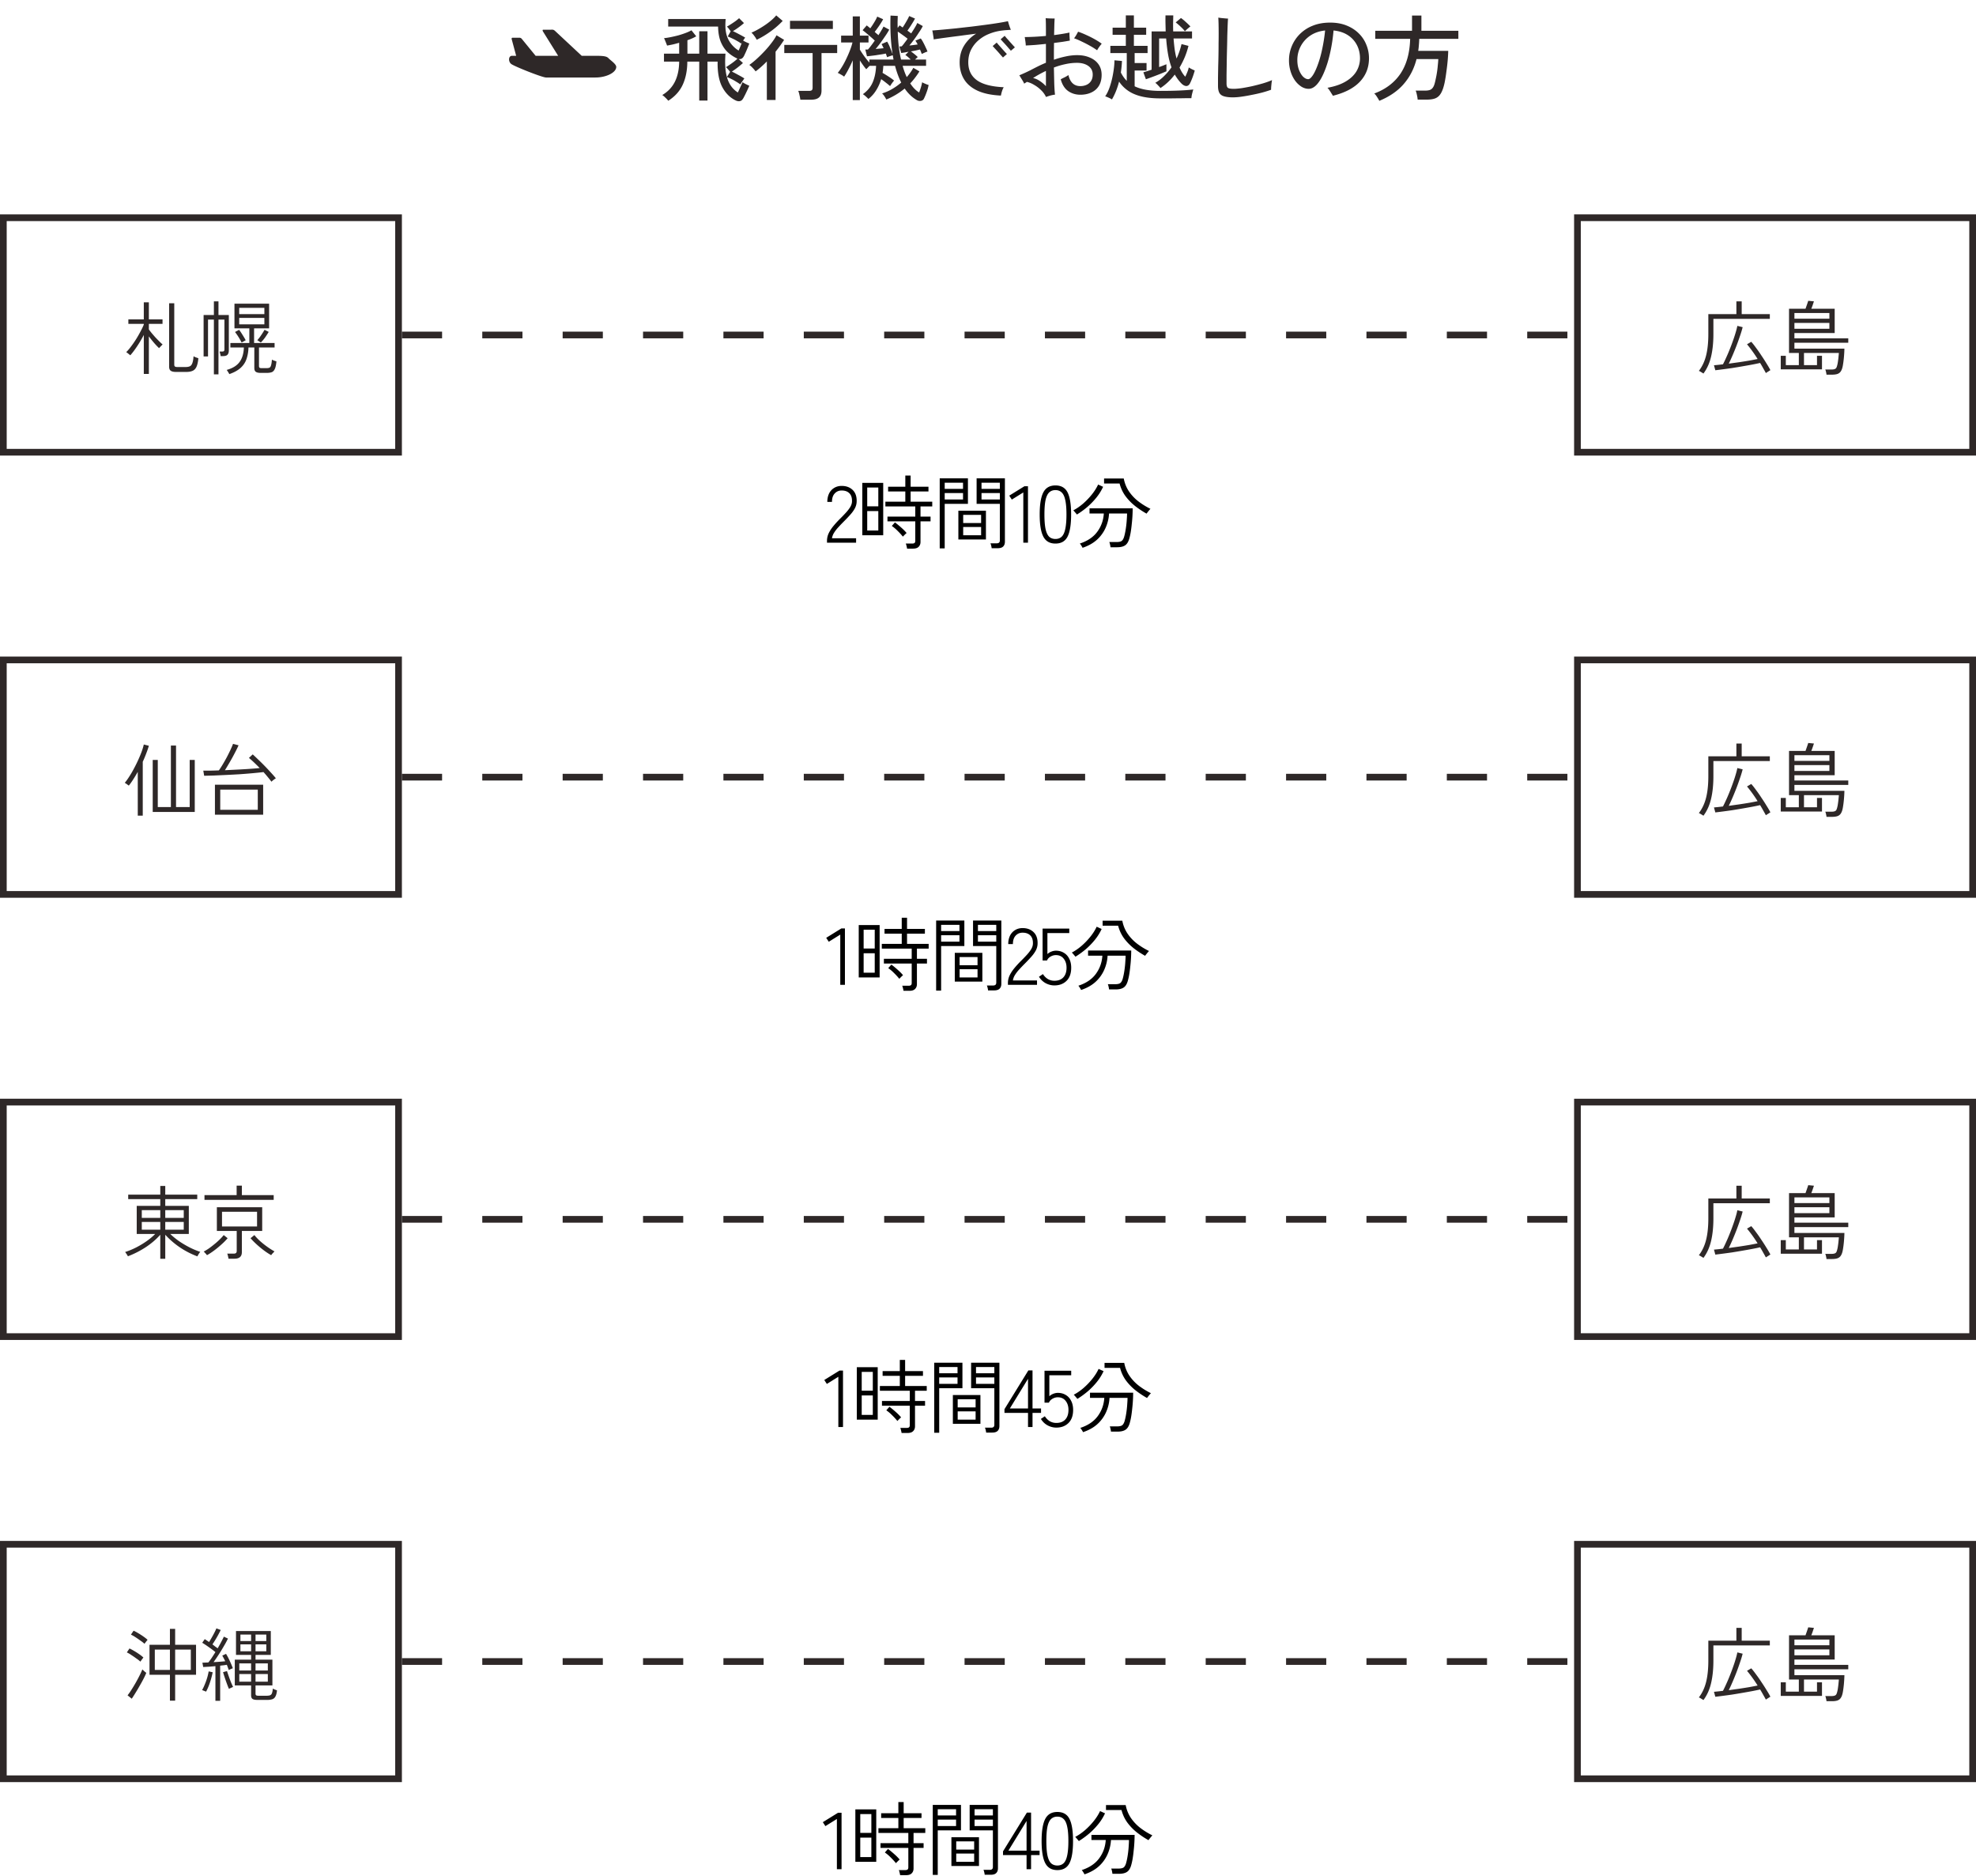 <svg xmlns="http://www.w3.org/2000/svg" width="295" height="280" fill="none"><path fill="#2E2828" d="M90.844 8.69c-.262-.289-.736-.36-1.891-.36h-2.107L82.89 4.64c-.108-.115-.282-.208-.384-.208l-1.414.005c-.104.001-.11.13-.014.287l2.25 3.606h-3.363l-2.06-2.52a.47.47 0 0 0-.321-.18h-1.074c-.103 0-.155.105-.114.235l.663 2.465h-.629c-.525 0-.578.863-.105 1.223.473.36 4.624 2.015 5.2 2.015H88.9c1.576 0 3.1-.72 3.1-1.583 0-.432-.893-1.008-1.156-1.296ZM99.77 15.036a4.69 4.69 0 0 0-.434-.462 3.134 3.134 0 0 0-.462-.392c.85-.504 1.479-1.171 1.89-2.002.411-.84.621-1.834.63-2.982h-2.268v-1.19h2.268V6.384c-.317.093-.635.177-.952.252a27.12 27.12 0 0 1-.854.168 6.44 6.44 0 0 0-.126-.336 9.047 9.047 0 0 0-.182-.448 1.487 1.487 0 0 0-.154-.322c.29-.028.62-.08.994-.154.373-.075.756-.163 1.148-.266.392-.112.761-.233 1.106-.364.345-.13.63-.261.854-.392l.714.896c-.364.215-.803.41-1.316.588v2.002h1.764V4.662h1.232v3.346h2.688c-.121 1.503-.033 2.725.266 3.668.299.943.826 1.652 1.582 2.128.093-.196.187-.401.28-.616.103-.224.191-.42.266-.588a8.89 8.89 0 0 0 .154-.336c.121.093.285.191.49.294.205.103.378.182.518.238-.028.075-.089.21-.182.406a11.89 11.89 0 0 1-.294.63c-.103.224-.205.43-.308.616a2.052 2.052 0 0 1-.224.378.64.64 0 0 1-.476.28c-.187.019-.387-.028-.602-.14-.821-.41-1.475-1.073-1.96-1.988-.485-.924-.714-2.184-.686-3.78h-1.512v5.81h-1.232v-5.81h-1.778c-.009 1.307-.233 2.445-.672 3.416-.439.97-1.162 1.778-2.17 2.422Zm10.752-2.436a5.395 5.395 0 0 0-.616-.406 6.877 6.877 0 0 0-.728-.406 7.381 7.381 0 0 0-.658-.294l.476-.77a6.737 6.737 0 0 0-.322-.392 1.887 1.887 0 0 0-.294-.308c.159-.093.345-.215.56-.364.224-.15.439-.303.644-.462.215-.168.387-.317.518-.448a.549.549 0 0 1-.126-.056 5.648 5.648 0 0 1-1.358-.924c-.411-.392-.747-.896-1.008-1.512-.252-.616-.387-1.381-.406-2.296h-7.448v-1.12h8.582c-.121 1.241 0 2.235.364 2.982a4.182 4.182 0 0 0 1.568 1.722c.093-.205.187-.425.28-.658.093-.233.173-.43.238-.588l-.126.21a4.402 4.402 0 0 0-.616-.392 6.68 6.68 0 0 0-.728-.378 8.792 8.792 0 0 0-.672-.294l.434-.77a4.008 4.008 0 0 0-.28-.392 1.592 1.592 0 0 0-.28-.308c.168-.093.369-.215.602-.364.233-.15.462-.303.686-.462.224-.168.401-.313.532-.434l.728.728a9.912 9.912 0 0 1-.784.63c-.308.224-.597.415-.868.574.271.121.579.275.924.462.345.177.649.345.91.504a4.325 4.325 0 0 0-.308.448 7.022 7.022 0 0 0 .924.434 13.76 13.76 0 0 0-.154.392c-.075.187-.159.392-.252.616-.093.224-.187.43-.28.616a2.505 2.505 0 0 1-.196.378c-.187.27-.425.373-.714.308l.644.602c-.205.187-.467.406-.784.658a13.2 13.2 0 0 1-.868.616c.271.13.583.294.938.49.355.187.663.364.924.532-.037.056-.098.145-.182.266l-.252.364c-.075.121-.131.21-.168.266Zm8.96 2.282a5.347 5.347 0 0 0-.126-.686 3.336 3.336 0 0 0-.182-.63h1.582c.205 0 .35-.033.434-.098.084-.075.126-.205.126-.392V7.924h-4.228V6.706h7.896v1.218h-2.338v5.586c0 .476-.126.821-.378 1.036-.252.224-.649.336-1.19.336h-1.596Zm-4.998.042V9.17c-.28.29-.565.56-.854.812-.28.252-.555.476-.826.672a4.81 4.81 0 0 0-.448-.532 3.09 3.09 0 0 0-.49-.434c.336-.233.705-.532 1.106-.896.401-.364.793-.751 1.176-1.162a15.2 15.2 0 0 0 1.05-1.246c.317-.41.56-.784.728-1.12l1.134.686a19.094 19.094 0 0 1-1.274 1.764v7.21h-1.302Zm3.458-10.598V3.108h6.398v1.218h-6.398Zm-4.97 1.61a3.652 3.652 0 0 0-.35-.56 3.243 3.243 0 0 0-.434-.504c.439-.187.896-.425 1.372-.714.485-.29.933-.597 1.344-.924.42-.336.747-.649.98-.938l.966.826a13.27 13.27 0 0 1-1.092 1.022c-.42.345-.868.672-1.344.98a13.15 13.15 0 0 1-1.442.812Zm14.336 9.002V9.002c-.196.457-.406.896-.63 1.316-.215.42-.434.793-.658 1.12a3.042 3.042 0 0 0-.476-.308 4.203 4.203 0 0 0-.476-.252c.224-.27.448-.593.672-.966.233-.383.448-.789.644-1.218.205-.43.383-.845.532-1.246.159-.41.275-.78.35-1.106h-1.694V5.32h1.736V2.45h1.064v2.87h1.288v1.022h-1.288v1.064c.159.27.369.588.63.952s.523.69.784.98V8.89h3.612l-.056-.308-.056-.336a4.39 4.39 0 0 0-.434.14 3.935 3.935 0 0 0-.42.154 2.098 2.098 0 0 0-.084-.252 5.729 5.729 0 0 0-.098-.294c-.187.037-.415.08-.686.126-.261.037-.532.08-.812.126-.28.037-.537.07-.77.098-.233.028-.415.047-.546.056l-.252-1.008h.392c.121-.13.271-.313.448-.546.187-.243.378-.504.574-.784a9.996 9.996 0 0 0-.602-.546 32.736 32.736 0 0 0-.686-.588 9.593 9.593 0 0 0-.532-.42l.616-.714a9.183 9.183 0 0 1 .532.434c.177-.243.369-.532.574-.868.215-.345.369-.64.462-.882l.882.392a6.86 6.86 0 0 1-.35.602c-.14.224-.294.453-.462.686a14.84 14.84 0 0 1-.448.602l.294.266c.103.075.191.15.266.224.168-.261.317-.504.448-.728.14-.224.243-.41.308-.56l.854.462a9.233 9.233 0 0 1-.532.868c-.233.345-.481.7-.742 1.064a15.21 15.21 0 0 1-.756.952l.63-.056c.205-.019.392-.037.56-.056a4.139 4.139 0 0 0-.168-.35 2.303 2.303 0 0 0-.14-.266l.84-.364c.149.243.299.55.448.924.149.373.271.69.364.952a27.002 27.002 0 0 1-.28-2.674 33.833 33.833 0 0 1-.028-3.094l1.078.056-.028.91c0 .299.005.593.014.882l.28-.378c.075.037.149.084.224.14.075.056.154.112.238.168.168-.243.345-.527.532-.854.196-.327.345-.611.448-.854l.868.378a12.58 12.58 0 0 1-.518.882c-.215.345-.42.653-.616.924.103.065.201.135.294.21.093.065.182.13.266.196.205-.308.392-.602.56-.882.168-.28.285-.504.35-.672l.826.462a7.231 7.231 0 0 1-.518.868 19.198 19.198 0 0 1-1.484 2.03c.215-.019.429-.042.644-.07.215-.028.411-.056.588-.084a4.456 4.456 0 0 0-.336-.574l.798-.322c.121.15.247.35.378.602.131.243.252.49.364.742.121.243.21.448.266.616-.093.019-.233.07-.42.154l-.434.196a4.212 4.212 0 0 0-.112-.294 6.283 6.283 0 0 0-.154-.364c-.168.037-.373.084-.616.14-.233.047-.481.093-.742.14.159.112.336.247.532.406.196.159.359.303.49.434l-.406.378h1.652v.938h-3.5c.084.308.177.602.28.882.103.28.215.546.336.798.187-.215.364-.439.532-.672.168-.233.317-.471.448-.714l.91.532c-.205.336-.425.653-.658.952a8.901 8.901 0 0 1-.714.84c.401.616.845 1.069 1.33 1.358.093-.243.182-.5.266-.77.084-.28.145-.532.182-.756.056.037.145.084.266.14l.392.168c.14.047.243.08.308.098a5.892 5.892 0 0 1-.308 1.106 8.618 8.618 0 0 1-.378.91.592.592 0 0 1-.448.35.863.863 0 0 1-.63-.112 5.063 5.063 0 0 1-.952-.714 6.214 6.214 0 0 1-.854-1.008 10.855 10.855 0 0 1-2.744 1.638 4.241 4.241 0 0 0-.266-.462 2.497 2.497 0 0 0-.364-.448 6.89 6.89 0 0 0 1.498-.658c.485-.28.938-.602 1.358-.966-.364-.71-.672-1.54-.924-2.492h-1.75a9.524 9.524 0 0 1-.112 1.05c.289.168.593.355.91.56.317.205.588.401.812.588-.056.056-.126.14-.21.252a7.696 7.696 0 0 0-.392.574 10.89 10.89 0 0 0-.63-.518c-.233-.187-.467-.36-.7-.518a6.618 6.618 0 0 1-.742 1.652 4.832 4.832 0 0 1-1.162 1.302 5.524 5.524 0 0 0-.392-.378 2.89 2.89 0 0 0-.434-.336c.681-.485 1.171-1.078 1.47-1.778.299-.7.467-1.517.504-2.45h-.966a4.21 4.21 0 0 0-.294.294l-.21.21a7.697 7.697 0 0 1-.462-.588 14.35 14.35 0 0 1-.49-.728v5.922h-1.064Zm7.21-6.048h1.442a5.456 5.456 0 0 0-.798-.686l.476-.476c-.215.037-.42.075-.616.112l-.476.07-.28-.98h.168c.056 0 .117-.005.182-.014a4.07 4.07 0 0 0 .392-.476c.159-.205.322-.425.49-.658a12.17 12.17 0 0 0-.728-.546c-.28-.205-.527-.378-.742-.518.037 1.54.201 2.93.49 4.172Zm14.91 5.376c-1.409-.065-2.571-.308-3.486-.728-.905-.42-1.577-.99-2.016-1.708-.439-.719-.658-1.559-.658-2.52 0-.943.219-1.773.658-2.492a5.443 5.443 0 0 1 1.806-1.792c-.812.103-1.629.21-2.45.322-.812.103-1.563.2-2.254.294a80.93 80.93 0 0 0-1.638.238c0-.093-.014-.224-.042-.392l-.084-.532a3.295 3.295 0 0 0-.084-.406c.42-.028.938-.07 1.554-.126.625-.056 1.302-.121 2.03-.196.737-.084 1.484-.168 2.24-.252a226.86 226.86 0 0 0 2.184-.28 61.752 61.752 0 0 0 1.918-.28 28.913 28.913 0 0 0 1.372-.252c.028.093.065.224.112.392l.168.504.154.392c-.187.01-.387.023-.602.042-.205.01-.453.033-.742.07a7.365 7.365 0 0 0-1.932.504 5.575 5.575 0 0 0-1.596.98 4.562 4.562 0 0 0-1.092 1.428c-.261.541-.392 1.153-.392 1.834 0 1.139.42 2.02 1.26 2.646.849.625 2.193.98 4.032 1.064-.093.15-.182.355-.266.616a5.396 5.396 0 0 0-.154.63Zm1.484-6.692a3.294 3.294 0 0 0-.28-.322c-.14-.168-.299-.35-.476-.546a37.056 37.056 0 0 0-.49-.532 8.245 8.245 0 0 0-.28-.308l.602-.518.28.336c.149.159.308.336.476.532.177.196.336.373.476.532.149.159.247.266.294.322l-.602.504Zm-1.176 1.008a9.75 9.75 0 0 0-.294-.322c-.14-.168-.299-.35-.476-.546a37.056 37.056 0 0 0-.49-.532 8.245 8.245 0 0 0-.28-.308l.602-.518.28.336c.149.159.308.336.476.532.177.196.336.373.476.532.149.159.247.261.294.308l-.588.518Zm6.426 5.894a3.382 3.382 0 0 0-.728-1.008 4.79 4.79 0 0 0-1.05-.798 3.587 3.587 0 0 0-1.078-.448 3.827 3.827 0 0 1-.21.14 2.29 2.29 0 0 0-.196.126 2.52 2.52 0 0 0-.196-.392 12.264 12.264 0 0 0-.294-.476 3.096 3.096 0 0 0-.238-.378 27.149 27.149 0 0 0 1.624-.742 61.37 61.37 0 0 1 1.12-.574c.392-.196.803-.383 1.232-.56V6.552c-.532.056-1.059.107-1.582.154a51.91 51.91 0 0 1-1.428.084 3.7 3.7 0 0 0-.028-.392 7.985 7.985 0 0 0-.07-.49 3.851 3.851 0 0 0-.056-.378c.411 0 .896-.014 1.456-.042a36.86 36.86 0 0 0 1.708-.126v-.77c0-.99-.014-1.615-.042-1.876.121.01.271.019.448.028.177.01.35.014.518.014h.378c-.009.121-.023.397-.042.826-.009.42-.023.97-.042 1.652.448-.056.868-.117 1.26-.182.401-.065.747-.13 1.036-.196v.378l.028.476c.009.159.019.275.028.35-.317.056-.681.117-1.092.182-.401.056-.826.112-1.274.168 0 .373-.005.77-.014 1.19v1.316a13.228 13.228 0 0 1 1.75-.49 7.926 7.926 0 0 1 1.722-.196c.719 0 1.353.121 1.904.364.551.233.98.57 1.288 1.008.308.439.462.961.462 1.568 0 .644-.135 1.19-.406 1.638-.271.439-.649.77-1.134.994-.476.224-1.022.336-1.638.336-.691 0-1.302-.187-1.834-.56-.523-.383-.887-.966-1.092-1.75.177-.093.383-.196.616-.308.233-.121.411-.229.532-.322.252 1.101.845 1.652 1.778 1.652.327 0 .63-.06.91-.182.28-.121.504-.308.672-.56.177-.261.266-.588.266-.98 0-.55-.219-.98-.658-1.288-.439-.308-1.003-.462-1.694-.462-.569 0-1.148.065-1.736.196-.579.121-1.148.29-1.708.504.019.887.037 1.699.056 2.436.028.728.065 1.265.112 1.61a4.937 4.937 0 0 0-.714.14c-.28.084-.49.154-.63.21Zm7.63-6.972a11.04 11.04 0 0 0-1.05-.658 16.618 16.618 0 0 0-1.218-.63 10.166 10.166 0 0 0-1.176-.504c.103-.121.215-.285.336-.49.121-.215.21-.378.266-.49.392.13.798.294 1.218.49.42.187.831.392 1.232.616.401.224.761.453 1.078.686a4.776 4.776 0 0 0-.378.49 3.207 3.207 0 0 0-.308.49Zm-7.644 5.362v-2.282c-.719.345-1.358.7-1.918 1.064.355.075.7.229 1.036.462.336.224.63.476.882.756Zm9.856 1.974a3.312 3.312 0 0 0-.476-.252 4.006 4.006 0 0 0-.532-.21c.28-.401.518-.905.714-1.512.205-.616.364-1.265.476-1.946.121-.681.187-1.32.196-1.918l1.12.098a17.08 17.08 0 0 1-.168 1.722c.243.485.537.9.882 1.246V7.924h-2.45V6.846h2.31V5.194h-1.974V4.13h1.974V2.296h1.204V4.13h1.834v1.064h-1.834v1.652h2.044v1.078h-1.932v1.484h1.778v1.12h-1.778v2.352c.943.457 2.221.686 3.836.686 1.12 0 2.081-.019 2.884-.056a29.213 29.213 0 0 0 2.044-.154 3.114 3.114 0 0 0-.112.364c-.047.168-.089.34-.126.518a6.548 6.548 0 0 0-.056.42h-.91c-.373.01-.775.014-1.204.014-.429.01-.863.014-1.302.014h-1.218c-1.549 0-2.814-.2-3.794-.602a5.089 5.089 0 0 1-2.366-1.904c-.252.99-.607 1.876-1.064 2.66Zm7.238-1.694a1.31 1.31 0 0 0-.21-.252 8.355 8.355 0 0 0-.294-.308 1.605 1.605 0 0 0-.266-.224c.476-.27.915-.607 1.316-1.008a9.166 9.166 0 0 0 1.106-1.302 11.043 11.043 0 0 1-.49-1.834c-.131-.7-.233-1.526-.308-2.478h-1.05v4.27c.215-.075.415-.15.602-.224l.49-.196v1.05c-.252.112-.56.243-.924.392-.355.14-.719.28-1.092.42-.373.14-.723.266-1.05.378l-.378-1.036c.131-.037.303-.089.518-.154l.714-.238V4.69h2.1l-.028-1.148a28.746 28.746 0 0 1 0-1.246h1.162l-.028 1.246c0 .401.005.784.014 1.148h2.814v1.05h-2.758c.047.588.103 1.134.168 1.638.075.495.168.947.28 1.358.327-.71.574-1.428.742-2.156l1.036.266a11.568 11.568 0 0 1-.532 1.638c-.224.541-.49 1.073-.798 1.596.233.55.518 1.008.854 1.372.103-.215.205-.448.308-.7.103-.252.173-.48.21-.686.103.065.252.15.448.252.205.093.355.163.448.21-.084.308-.187.63-.308.966-.121.327-.247.625-.378.896-.14.29-.327.439-.56.448-.233 0-.471-.117-.714-.35a5.703 5.703 0 0 1-.532-.616 7.927 7.927 0 0 1-.49-.742 9.28 9.28 0 0 1-.994 1.106c-.355.336-.737.64-1.148.91Zm3.654-8.484a5.53 5.53 0 0 0-.63-.672 8.073 8.073 0 0 0-.742-.644l.784-.658c.215.15.453.345.714.588.271.243.504.467.7.672a2.288 2.288 0 0 0-.238.182 9.453 9.453 0 0 0-.588.532Zm7.21 9.87c-.569 0-1.022-.051-1.358-.154-.327-.093-.56-.261-.7-.504-.14-.252-.21-.597-.21-1.036v-1.246c.009-.504.019-1.05.028-1.638a107.132 107.132 0 0 0 .056-3.486 74.337 74.337 0 0 0 0-2.842c-.009-.439-.023-.77-.042-.994.093.01.233.028.42.056l.588.056c.196.019.345.028.448.028-.019.187-.037.509-.056.966-.019.457-.037.999-.056 1.624-.009.625-.023 1.288-.042 1.988-.019.69-.033 1.367-.042 2.03-.009.663-.019 1.265-.028 1.806v1.26c0 .336.065.555.196.658.14.103.434.154.882.154.289 0 .677-.033 1.162-.098a26.494 26.494 0 0 0 1.568-.294c.56-.13 1.101-.27 1.624-.42.532-.159.985-.322 1.358-.49-.019.103-.042.252-.07.448l-.056.574a9.727 9.727 0 0 0-.014.42c-.383.14-.831.28-1.344.42-.504.13-1.027.247-1.568.35-.541.112-1.055.2-1.54.266a9.104 9.104 0 0 1-1.204.098Zm14.882-.238a3.262 3.262 0 0 0-.224-.364 7.416 7.416 0 0 0-.294-.462 1.851 1.851 0 0 0-.294-.364c1.12-.205 2.035-.523 2.744-.952.719-.43 1.251-.938 1.596-1.526a3.798 3.798 0 0 0 .518-1.932c0-.719-.154-1.377-.462-1.974a3.828 3.828 0 0 0-1.344-1.47c-.588-.383-1.302-.616-2.142-.7a24.347 24.347 0 0 1-.518 3.374c-.233 1.045-.518 1.97-.854 2.772-.327.803-.691 1.433-1.092 1.89-.401.448-.817.672-1.246.672-.364 0-.719-.103-1.064-.308a3.569 3.569 0 0 1-.952-.896 4.734 4.734 0 0 1-.672-1.358 5.554 5.554 0 0 1-.252-1.708c0-.719.135-1.41.406-2.072a5.478 5.478 0 0 1 1.19-1.806 5.626 5.626 0 0 1 1.918-1.26c.765-.317 1.643-.476 2.632-.476.915 0 1.731.145 2.45.434.719.29 1.325.681 1.82 1.176a4.844 4.844 0 0 1 1.134 1.708c.261.635.392 1.302.392 2.002 0 1.381-.457 2.553-1.372 3.514-.905.952-2.245 1.647-4.018 2.086Zm-3.682-2.478c.187 0 .401-.173.644-.518.243-.345.485-.84.728-1.484a15.6 15.6 0 0 0 .672-2.296 24.79 24.79 0 0 0 .476-2.968c-.868.093-1.615.355-2.24.784a4.365 4.365 0 0 0-1.904 3.626c0 .56.084 1.055.252 1.484.168.43.373.765.616 1.008.252.243.504.364.756.364Zm10.612 3.234a3.088 3.088 0 0 0-.196-.35 8.136 8.136 0 0 0-.28-.434 1.579 1.579 0 0 0-.28-.308c1.708-.635 3.015-1.624 3.92-2.968.905-1.353 1.386-3.085 1.442-5.194h-5.208V4.592h5.488V2.324h1.4v2.268h5.516v1.204h-5.838c-.009.317-.028.625-.056.924-.019.29-.051.579-.098.868h4.48c-.009.448-.037.938-.084 1.47a29.872 29.872 0 0 1-.182 1.568c-.065.523-.14 1.008-.224 1.456a8.073 8.073 0 0 1-.28 1.12c-.149.439-.327.78-.532 1.022a1.59 1.59 0 0 1-.77.504c-.299.093-.677.14-1.134.14h-1.358a4.091 4.091 0 0 0-.112-.7 3.321 3.321 0 0 0-.182-.644h1.414c.411 0 .709-.065.896-.196.196-.13.35-.355.462-.672.075-.224.145-.5.21-.826a14.945 14.945 0 0 0 .322-2.1c.037-.345.061-.649.07-.91h-3.248c-.364 1.428-.999 2.665-1.904 3.71-.896 1.045-2.114 1.885-3.654 2.52ZM21.468 55.816v-5.82c-.288.56-.616 1.116-.984 1.668-.36.544-.704 1-1.032 1.368a1.698 1.698 0 0 0-.18-.144 3.116 3.116 0 0 0-.252-.204.845.845 0 0 0-.18-.12 6.78 6.78 0 0 0 .708-.828c.264-.344.52-.712.768-1.104.248-.4.472-.792.672-1.176.208-.384.368-.72.48-1.008v-.108h-2.304v-.672h2.304v-2.544h.756v2.544h2.04v.672h-2.04v.828c.112.16.256.348.432.564.184.216.376.436.576.66.208.216.404.416.588.6a5.9 5.9 0 0 0 .456.42l-.156.156c-.08.08-.156.16-.228.24a1.76 1.76 0 0 0-.144.156 10.649 10.649 0 0 1-.744-.78c-.28-.328-.54-.652-.78-.972v5.604h-.756Zm4.824-.3c-.376 0-.644-.06-.804-.18-.16-.112-.24-.316-.24-.612v-9.456h.768v9.168c0 .12.032.208.096.264.064.056.188.084.372.084h1.2c.288 0 .512-.04.672-.12.16-.08.28-.236.36-.468.088-.232.148-.572.18-1.02.088.056.204.112.348.168.144.048.268.092.372.132-.056.576-.156 1.012-.3 1.308-.144.288-.34.48-.588.576-.24.104-.548.156-.924.156h-1.512Zm7.944.324a1.367 1.367 0 0 0-.108-.192c-.048-.08-.1-.164-.156-.252a1.162 1.162 0 0 0-.132-.18c.872-.24 1.508-.628 1.908-1.164.408-.536.628-1.264.66-2.184h-2.016v-.672h2.832v-2.184h-2.22v-3.684h5.172v3.684h-2.244v2.184h3.06v.672h-2.328v2.76c0 .12.028.204.084.252.056.048.172.072.348.072h.624c.208 0 .368-.02.48-.06.112-.04.196-.148.252-.324.064-.184.112-.48.144-.888.08.048.188.096.324.144.136.048.252.088.348.12-.048.528-.132.912-.252 1.152-.12.248-.28.404-.48.468-.2.064-.448.096-.744.096h-.864c-.344 0-.592-.056-.744-.168-.144-.104-.216-.296-.216-.576v-3.048h-.876a5.533 5.533 0 0 1-.3 1.74c-.176.504-.468.94-.876 1.308-.408.368-.968.676-1.68.924Zm-2.304.036v-8.172h-.876V53.2h-.66v-6.18h1.536v-2.04h.684v2.04h1.548v5.244c0 .304-.064.528-.192.672-.12.144-.352.216-.696.216h-.336a1.784 1.784 0 0 0-.072-.36 5.826 5.826 0 0 0-.084-.324h.396c.128 0 .212-.024.252-.072.048-.048.072-.132.072-.252v-4.44h-.888v8.172h-.684Zm3.78-7.464h3.756v-.96h-3.756v.96Zm0-1.524h3.756v-.936h-3.756v.936Zm3.228 4.236a6.262 6.262 0 0 0-.252-.168 4.575 4.575 0 0 0-.276-.18c.2-.216.392-.464.576-.744.192-.28.36-.548.504-.804l.624.312c-.152.256-.328.528-.528.816-.2.28-.416.536-.648.768Zm-2.868 0a10.168 10.168 0 0 0-.984-1.572l.612-.324c.192.256.364.512.516.768.16.248.316.512.468.792a.81.81 0 0 0-.18.096l-.264.144c-.08.048-.136.08-.168.096Z"/><path stroke="#2E2828" d="M.5 32.5h59v35H.5z"/><path stroke="#2E2828" stroke-dasharray="6 6" d="M60 50h175"/><path fill="#2E2828" d="M254.308 55.756a1.852 1.852 0 0 0-.204-.132 8.365 8.365 0 0 0-.276-.168 1.385 1.385 0 0 0-.204-.096c.496-.64.856-1.404 1.08-2.292.224-.888.336-1.96.336-3.216v-2.964h4.188V44.98h.792v1.908h4.2v.708h-8.424v2.256c0 1.288-.116 2.416-.348 3.384-.224.96-.604 1.8-1.14 2.52Zm9.324-.072a28.849 28.849 0 0 0-.396-.708c-.144-.264-.3-.532-.468-.804-.344.08-.748.164-1.212.252a120.733 120.733 0 0 1-3 .516 109.618 109.618 0 0 1-2.472.324l-.204-.744a34.7 34.7 0 0 0 1.344-.144c.144-.272.3-.596.468-.972.176-.376.348-.776.516-1.2.176-.432.34-.864.492-1.296.16-.44.296-.852.408-1.236.12-.392.208-.736.264-1.032l.792.192c-.096.392-.228.828-.396 1.308-.16.48-.336.972-.528 1.476-.192.496-.388.976-.588 1.44-.2.464-.388.872-.564 1.224.504-.072 1.02-.144 1.548-.216.528-.08 1.032-.16 1.512-.24.48-.088.896-.168 1.248-.24a19.986 19.986 0 0 0-.816-1.212c-.28-.384-.536-.712-.768-.984l.636-.372c.216.24.456.544.72.912.272.36.54.744.804 1.152.272.4.524.792.756 1.176.24.376.432.708.576.996a2.345 2.345 0 0 0-.192.12 5.668 5.668 0 0 1-.288.18c-.096.064-.16.108-.192.132Zm9.048.24a2.451 2.451 0 0 0-.072-.408 1.508 1.508 0 0 0-.108-.36h.9c.232 0 .404-.024.516-.072a.44.44 0 0 0 .252-.228c.056-.12.108-.292.156-.516.032-.144.06-.316.084-.516.032-.208.056-.416.072-.624.024-.208.04-.38.048-.516h-5.208v1.812h1.944v-1.392h.744v2.028h-6.156v-2.028h.756v1.392h1.944v-1.812h-1.464v-6.6h2.46l.216-.612c.08-.232.144-.424.192-.576l.852.084c-.056.16-.12.348-.192.564-.072.208-.14.388-.204.54h3.492v3.624h-6.012v.792h8.04v.66h-8.04v.876h7.464c-.008.384-.032.808-.072 1.272-.04.456-.096.884-.168 1.284-.064.352-.16.624-.288.816a.96.96 0 0 1-.516.408c-.208.072-.484.108-.828.108h-.804Zm-4.788-6.852h5.22v-.876h-5.22v.876Zm0-1.5h5.22v-.852h-5.22v.852Z"/><path stroke="#2E2828" d="M235.5 32.5h59v35h-59z"/><path fill="#000" d="M123.464 81v-.264c0-.408.088-.796.264-1.164.184-.376.428-.744.732-1.104.304-.368.648-.74 1.032-1.116.288-.288.556-.568.804-.84a5.6 5.6 0 0 0 .636-.828c.168-.28.256-.56.264-.84.016-.544-.116-.952-.396-1.224-.272-.272-.656-.408-1.152-.408-.416 0-.76.148-1.032.444-.272.288-.408.708-.408 1.26h-.696c0-.48.088-.9.264-1.26a2 2 0 0 1 .756-.828c.328-.2.7-.3 1.116-.3.688 0 1.24.204 1.656.612.416.408.612.98.588 1.716-.008.368-.104.72-.288 1.056-.184.328-.42.648-.708.96-.28.312-.584.632-.912.96-.28.28-.548.56-.804.84a5.432 5.432 0 0 0-.648.828 2.15 2.15 0 0 0-.324.84h3.6V81h-4.344Zm5.272-1.104v-7.824h3.12v7.824h-3.12Zm6.684 1.992a3.578 3.578 0 0 0-.084-.396 1.787 1.787 0 0 0-.108-.36h.948c.176 0 .296-.032.36-.096.072-.056.108-.164.108-.324V77.82h-4.152v-.708h4.152v-1.524h-4.464v-.708h2.976v-1.524h-2.568v-.708h2.568V70.98h.792v1.668h2.664v.708h-2.664v1.524h3.228v.708h-1.752v1.524h1.5v.708h-1.5v3.072c0 .296-.092.536-.276.72-.176.184-.456.276-.84.276h-.888Zm-5.952-2.7h1.656v-2.904h-1.656v2.904Zm0-3.612h1.656v-2.808h-1.656v2.808Zm5.328 4.524a9.682 9.682 0 0 0-.804-.876 5.745 5.745 0 0 0-.852-.72l.468-.528c.304.224.62.484.948.78.328.288.592.556.792.804a3.146 3.146 0 0 0-.18.156l-.24.24c-.072.072-.116.12-.132.144Zm13.248 1.728a2.209 2.209 0 0 0-.072-.396 1.508 1.508 0 0 0-.108-.336h.936c.312 0 .468-.14.468-.42v-5.472H145.8V71.4h4.224v9.444c0 .32-.088.564-.264.732-.168.168-.44.252-.816.252h-.9Zm-7.752.024V71.4h4.212v3.804h-3.468v6.648h-.744Zm2.784-1.332v-4.296h4.116v4.296h-4.116Zm.72-.624h2.676V78.66h-2.676v1.236Zm0-1.824h2.676v-1.224h-2.676v1.224Zm-2.76-3.516h2.736v-.96h-2.736v.96Zm5.496 0h2.736v-.96h-2.736v.96Zm-5.496-1.584h2.736v-.924h-2.736v.924Zm5.496 0h2.736v-.924h-2.736v.924Zm6.24 8.028v-7.5l-1.716 1.068-.384-.588 2.268-1.404h.528V81h-.696Zm4.797.132c-.848 0-1.452-.348-1.812-1.044-.36-.696-.54-1.796-.54-3.3 0-1.496.18-2.592.54-3.288.36-.696.964-1.044 1.812-1.044.856 0 1.46.348 1.812 1.044.352.696.528 1.792.528 3.288 0 1.504-.176 2.604-.528 3.3-.352.696-.956 1.044-1.812 1.044Zm0-.684c.376 0 .684-.112.924-.336.248-.232.428-.616.54-1.152.12-.536.18-1.26.18-2.172 0-.904-.06-1.62-.18-2.148-.112-.536-.292-.916-.54-1.14-.24-.232-.548-.348-.924-.348s-.688.116-.936.348c-.24.224-.42.604-.54 1.14-.112.528-.168 1.244-.168 2.148 0 .912.056 1.636.168 2.172.12.536.3.92.54 1.152.248.224.56.336.936.336Zm4.043 1.32a.684.684 0 0 0-.096-.192 2.42 2.42 0 0 0-.168-.264.768.768 0 0 0-.144-.18c1.152-.376 2.02-.96 2.604-1.752.592-.8.92-1.712.984-2.736h-2.136v-.768h6.444a21.88 21.88 0 0 1-.144 2.4c-.04.416-.092.812-.156 1.188a8.764 8.764 0 0 1-.216.96c-.144.488-.36.82-.648.996-.28.176-.668.264-1.164.264h-.984a2.715 2.715 0 0 0-.072-.42 1.508 1.508 0 0 0-.108-.36h1.092c.344 0 .592-.052.744-.156.152-.104.276-.308.372-.612.064-.216.124-.472.18-.768a14.523 14.523 0 0 0 .228-1.92c.024-.312.036-.58.036-.804h-2.688a6.005 6.005 0 0 1-.504 2.112 5.321 5.321 0 0 1-1.284 1.788c-.568.52-1.292.928-2.172 1.224Zm9.564-5.1c-.6-.336-1.176-.72-1.728-1.152a7.914 7.914 0 0 1-1.44-1.488c-.4-.56-.688-1.18-.864-1.86h-2.316v-.744h2.94c.136.72.4 1.368.792 1.944a6.576 6.576 0 0 0 1.416 1.488c.56.424 1.152.788 1.776 1.092-.032.032-.092.1-.18.204-.08.096-.16.196-.24.3-.08.096-.132.168-.156.216Zm-10.404.132c-.024-.04-.072-.1-.144-.18a6.7 6.7 0 0 0-.228-.264 1.317 1.317 0 0 0-.168-.18c.48-.248.96-.576 1.44-.984.48-.416.92-.872 1.32-1.368.4-.496.716-.996.948-1.5l.744.336a7.613 7.613 0 0 1-1.02 1.632c-.416.512-.872.98-1.368 1.404a12.87 12.87 0 0 1-1.524 1.104Z"/><path fill="#2E2828" d="M22.8 121.192v-7.764h.756v7.032h1.956v-9.18h.768v9.18h2.04v-7.032h.756v7.764H22.8Zm-2.232.552v-6.54c-.224.4-.452.78-.684 1.14-.224.352-.444.66-.66.924a.702.702 0 0 0-.168-.132 2.867 2.867 0 0 0-.252-.18 1.032 1.032 0 0 0-.18-.108c.216-.256.44-.568.672-.936.24-.368.472-.764.696-1.188.232-.432.448-.868.648-1.308.2-.44.372-.856.516-1.248.144-.4.248-.748.312-1.044l.756.192c-.104.36-.236.744-.396 1.152-.152.408-.324.82-.516 1.236v8.04h-.744Zm11.52-.144v-4.476h7.2v4.476h-7.2Zm.792-.732h5.604v-3.012H32.88v3.012Zm7.644-4.188c-.144-.2-.32-.424-.528-.672-.2-.248-.42-.504-.66-.768-.456.056-.992.112-1.608.168-.608.056-1.256.108-1.944.156-.68.04-1.356.076-2.028.108-.664.032-1.284.06-1.86.084-.568.016-1.04.028-1.416.036l-.132-.768c.6.016 1.376.004 2.328-.036.184-.256.38-.56.588-.912.216-.36.424-.728.624-1.104.2-.384.38-.748.54-1.092.16-.344.28-.628.36-.852l.828.216a16.17 16.17 0 0 1-.42.876c-.168.328-.348.668-.54 1.02-.192.344-.384.676-.576.996-.184.32-.352.596-.504.828l1.908-.096a87.437 87.437 0 0 0 1.824-.108c.576-.04 1.064-.08 1.464-.12a28.443 28.443 0 0 0-.864-.852c-.28-.264-.528-.484-.744-.66l.564-.528c.24.216.516.476.828.78a35.224 35.224 0 0 1 1.884 1.932c.296.32.544.604.744.852-.04.024-.112.072-.216.144a8.304 8.304 0 0 0-.276.216 1.161 1.161 0 0 0-.168.156Z"/><path stroke="#2E2828" d="M.5 98.5h59v35H.5z"/><path stroke="#2E2828" stroke-dasharray="6 6" d="M60 116h175"/><path fill="#2E2828" d="M254.308 121.756a1.852 1.852 0 0 0-.204-.132 8.365 8.365 0 0 0-.276-.168 1.385 1.385 0 0 0-.204-.096c.496-.64.856-1.404 1.08-2.292.224-.888.336-1.96.336-3.216v-2.964h4.188v-1.908h.792v1.908h4.2v.708h-8.424v2.256c0 1.288-.116 2.416-.348 3.384-.224.96-.604 1.8-1.14 2.52Zm9.324-.072a28.849 28.849 0 0 0-.396-.708c-.144-.264-.3-.532-.468-.804-.344.08-.748.164-1.212.252a120.733 120.733 0 0 1-3 .516 109.618 109.618 0 0 1-2.472.324l-.204-.744a34.7 34.7 0 0 0 1.344-.144c.144-.272.3-.596.468-.972.176-.376.348-.776.516-1.2.176-.432.34-.864.492-1.296.16-.44.296-.852.408-1.236.12-.392.208-.736.264-1.032l.792.192c-.096.392-.228.828-.396 1.308-.16.48-.336.972-.528 1.476-.192.496-.388.976-.588 1.44-.2.464-.388.872-.564 1.224.504-.072 1.02-.144 1.548-.216.528-.08 1.032-.16 1.512-.24.48-.088.896-.168 1.248-.24a19.986 19.986 0 0 0-.816-1.212c-.28-.384-.536-.712-.768-.984l.636-.372c.216.24.456.544.72.912.272.36.54.744.804 1.152.272.4.524.792.756 1.176.24.376.432.708.576.996a2.345 2.345 0 0 0-.192.12 5.668 5.668 0 0 1-.288.18c-.096.064-.16.108-.192.132Zm9.048.24a2.451 2.451 0 0 0-.072-.408 1.508 1.508 0 0 0-.108-.36h.9c.232 0 .404-.024.516-.072a.44.44 0 0 0 .252-.228c.056-.12.108-.292.156-.516.032-.144.06-.316.084-.516.032-.208.056-.416.072-.624.024-.208.04-.38.048-.516h-5.208v1.812h1.944v-1.392h.744v2.028h-6.156v-2.028h.756v1.392h1.944v-1.812h-1.464v-6.6h2.46l.216-.612c.08-.232.144-.424.192-.576l.852.084c-.056.16-.12.348-.192.564-.072.208-.14.388-.204.54h3.492v3.624h-6.012v.792h8.04v.66h-8.04v.876h7.464c-.008.384-.032.808-.072 1.272-.04.456-.096.884-.168 1.284-.064.352-.16.624-.288.816a.96.96 0 0 1-.516.408c-.208.072-.484.108-.828.108h-.804Zm-4.788-6.852h5.22v-.876h-5.22v.876Zm0-1.5h5.22v-.852h-5.22v.852Z"/><path stroke="#2E2828" d="M235.5 98.5h59v35h-59z"/><path fill="#000" d="M125.445 147v-7.5l-1.716 1.068-.384-.588 2.268-1.404h.528V147h-.696Zm2.757-1.104v-7.824h3.12v7.824h-3.12Zm6.684 1.992a3.578 3.578 0 0 0-.084-.396 1.787 1.787 0 0 0-.108-.36h.948c.176 0 .296-.032.36-.096.072-.056.108-.164.108-.324v-2.892h-4.152v-.708h4.152v-1.524h-4.464v-.708h2.976v-1.524h-2.568v-.708h2.568v-1.668h.792v1.668h2.664v.708h-2.664v1.524h3.228v.708h-1.752v1.524h1.5v.708h-1.5v3.072c0 .296-.092.536-.276.72-.176.184-.456.276-.84.276h-.888Zm-5.952-2.7h1.656v-2.904h-1.656v2.904Zm0-3.612h1.656v-2.808h-1.656v2.808Zm5.328 4.524a9.682 9.682 0 0 0-.804-.876 5.745 5.745 0 0 0-.852-.72l.468-.528c.304.224.62.484.948.78.328.288.592.556.792.804a3.146 3.146 0 0 0-.18.156l-.24.24c-.072.072-.116.12-.132.144Zm13.248 1.728a2.209 2.209 0 0 0-.072-.396 1.508 1.508 0 0 0-.108-.336h.936c.312 0 .468-.14.468-.42v-5.472h-3.468V137.4h4.224v9.444c0 .32-.088.564-.264.732-.168.168-.44.252-.816.252h-.9Zm-7.752.024V137.4h4.212v3.804h-3.468v6.648h-.744Zm2.784-1.332v-4.296h4.116v4.296h-4.116Zm.72-.624h2.676v-1.236h-2.676v1.236Zm0-1.824h2.676v-1.224h-2.676v1.224Zm-2.76-3.516h2.736v-.96h-2.736v.96Zm5.496 0h2.736v-.96h-2.736v.96Zm-5.496-1.584h2.736v-.924h-2.736v.924Zm5.496 0h2.736v-.924h-2.736v.924Zm4.476 8.028v-.264c0-.408.088-.796.264-1.164.184-.376.428-.744.732-1.104.304-.368.648-.74 1.032-1.116.288-.288.556-.568.804-.84a5.6 5.6 0 0 0 .636-.828c.168-.28.256-.56.264-.84.016-.544-.116-.952-.396-1.224-.272-.272-.656-.408-1.152-.408-.416 0-.76.148-1.032.444-.272.288-.408.708-.408 1.26h-.696c0-.48.088-.9.264-1.26a2 2 0 0 1 .756-.828c.328-.2.7-.3 1.116-.3.688 0 1.24.204 1.656.612.416.408.612.98.588 1.716-.008.368-.104.72-.288 1.056-.184.328-.42.648-.708.96-.28.312-.584.632-.912.96-.28.28-.548.56-.804.84a5.432 5.432 0 0 0-.648.828 2.15 2.15 0 0 0-.324.84h3.6v.66h-4.344Zm6.94.084c-.464 0-.908-.116-1.332-.348a2.634 2.634 0 0 1-.972-.948l.588-.396c.208.32.456.568.744.744.296.168.62.252.972.252.576 0 1.02-.168 1.332-.504.32-.344.48-.824.48-1.44 0-.544-.14-.992-.42-1.344-.28-.36-.672-.54-1.176-.54-.28 0-.548.076-.804.228-.256.152-.428.344-.516.576h-.66V138.6h3.984v.672h-3.264v3.132a1.76 1.76 0 0 1 .576-.36c.232-.096.464-.144.696-.144.44 0 .832.104 1.176.312.344.2.612.492.804.876.2.376.3.828.3 1.356 0 .848-.232 1.5-.696 1.956-.464.456-1.068.684-1.812.684Zm3.981.684a.684.684 0 0 0-.096-.192 2.42 2.42 0 0 0-.168-.264.768.768 0 0 0-.144-.18c1.152-.376 2.02-.96 2.604-1.752.592-.8.92-1.712.984-2.736h-2.136v-.768h6.444a21.88 21.88 0 0 1-.144 2.4c-.04.416-.092.812-.156 1.188a8.764 8.764 0 0 1-.216.96c-.144.488-.36.82-.648.996-.28.176-.668.264-1.164.264h-.984a2.715 2.715 0 0 0-.072-.42 1.508 1.508 0 0 0-.108-.36h1.092c.344 0 .592-.052.744-.156.152-.104.276-.308.372-.612.064-.216.124-.472.18-.768a14.523 14.523 0 0 0 .228-1.92c.024-.312.036-.58.036-.804h-2.688a6.005 6.005 0 0 1-.504 2.112 5.321 5.321 0 0 1-1.284 1.788c-.568.52-1.292.928-2.172 1.224Zm9.564-5.1c-.6-.336-1.176-.72-1.728-1.152a7.914 7.914 0 0 1-1.44-1.488c-.4-.56-.688-1.18-.864-1.86h-2.316v-.744h2.94c.136.72.4 1.368.792 1.944a6.576 6.576 0 0 0 1.416 1.488c.56.424 1.152.788 1.776 1.092-.032.032-.092.1-.18.204-.08.096-.16.196-.24.3-.08.096-.132.168-.156.216Zm-10.404.132c-.024-.04-.072-.1-.144-.18a6.7 6.7 0 0 0-.228-.264 1.317 1.317 0 0 0-.168-.18c.48-.248.96-.576 1.44-.984.48-.416.92-.872 1.32-1.368.4-.496.716-.996.948-1.5l.744.336a7.613 7.613 0 0 1-1.02 1.632c-.416.512-.872.98-1.368 1.404a12.87 12.87 0 0 1-1.524 1.104Z"/><path fill="#2E2828" d="M23.928 187.888V184.3c-.6.68-1.324 1.3-2.172 1.86a13.924 13.924 0 0 1-2.664 1.356 1.848 1.848 0 0 0-.108-.204 5.15 5.15 0 0 0-.18-.264.702.702 0 0 0-.132-.168 11.147 11.147 0 0 0 1.656-.684c.56-.288 1.084-.604 1.572-.948.496-.352.92-.708 1.272-1.068h-2.76v-4.188h3.516v-1.008H19.14v-.672h4.788v-1.296h.744v1.296h4.776v.672h-4.776v1.008h3.516v4.188h-2.772c.352.344.768.688 1.248 1.032.488.336 1.008.648 1.56.936.56.288 1.12.524 1.68.708a1.759 1.759 0 0 0-.168.204 8.365 8.365 0 0 1-.168.276c-.048.088-.08.152-.096.192a12.42 12.42 0 0 1-2.652-1.368 12.18 12.18 0 0 1-2.148-1.86v3.588h-.744Zm-2.76-4.344h2.76v-1.152h-2.76v1.152Zm3.504 0h2.76v-1.152h-2.76v1.152Zm-3.504-1.764h2.76v-1.152h-2.76v1.152Zm3.504 0h2.76v-1.152h-2.76v1.152Zm9.444 6.096a4.553 4.553 0 0 0-.084-.396 1.508 1.508 0 0 0-.108-.36h.948c.168 0 .288-.032.36-.096.072-.064.108-.172.108-.324v-2.964h-2.964v-3.54h6.768v3.54h-3.036v3.156c0 .656-.368.984-1.104.984h-.888Zm-.972-4.812h5.232v-2.196h-5.232v2.196Zm-2.616-3.972v-.708h4.8v-1.416h.78v1.416h4.752v.708H30.528Zm9.96 8.256a9.233 9.233 0 0 1-1.068-.696c-.376-.28-.74-.58-1.092-.9-.352-.32-.66-.632-.924-.936l.576-.468c.216.28.5.58.852.9.352.312.72.604 1.104.876.384.272.732.492 1.044.66a5.013 5.013 0 0 0-.156.168 5.06 5.06 0 0 0-.204.216c-.064.08-.108.14-.132.18Zm-9.588 0a1.265 1.265 0 0 0-.132-.168 5.06 5.06 0 0 0-.204-.216.695.695 0 0 0-.156-.156c.24-.12.5-.276.78-.468.28-.2.56-.416.84-.648.288-.232.548-.464.78-.696.24-.232.436-.448.588-.648l.588.468a9.177 9.177 0 0 1-.924.936c-.352.32-.716.62-1.092.9-.376.28-.732.512-1.068.696Z"/><path stroke="#2E2828" d="M.5 164.5h59v35H.5z"/><path stroke="#2E2828" stroke-dasharray="6 6" d="M60 182h175"/><path fill="#2E2828" d="M254.308 187.756a1.852 1.852 0 0 0-.204-.132 8.365 8.365 0 0 0-.276-.168 1.385 1.385 0 0 0-.204-.096c.496-.64.856-1.404 1.08-2.292.224-.888.336-1.96.336-3.216v-2.964h4.188v-1.908h.792v1.908h4.2v.708h-8.424v2.256c0 1.288-.116 2.416-.348 3.384-.224.96-.604 1.8-1.14 2.52Zm9.324-.072a28.849 28.849 0 0 0-.396-.708c-.144-.264-.3-.532-.468-.804-.344.08-.748.164-1.212.252a120.733 120.733 0 0 1-3 .516 109.618 109.618 0 0 1-2.472.324l-.204-.744a34.7 34.7 0 0 0 1.344-.144c.144-.272.3-.596.468-.972.176-.376.348-.776.516-1.2.176-.432.34-.864.492-1.296.16-.44.296-.852.408-1.236.12-.392.208-.736.264-1.032l.792.192c-.096.392-.228.828-.396 1.308-.16.48-.336.972-.528 1.476-.192.496-.388.976-.588 1.44-.2.464-.388.872-.564 1.224.504-.072 1.02-.144 1.548-.216.528-.08 1.032-.16 1.512-.24.48-.088.896-.168 1.248-.24a19.986 19.986 0 0 0-.816-1.212c-.28-.384-.536-.712-.768-.984l.636-.372c.216.24.456.544.72.912.272.36.54.744.804 1.152.272.4.524.792.756 1.176.24.376.432.708.576.996a2.345 2.345 0 0 0-.192.12 5.668 5.668 0 0 1-.288.18c-.096.064-.16.108-.192.132Zm9.048.24a2.451 2.451 0 0 0-.072-.408 1.508 1.508 0 0 0-.108-.36h.9c.232 0 .404-.024.516-.072a.44.44 0 0 0 .252-.228c.056-.12.108-.292.156-.516.032-.144.06-.316.084-.516.032-.208.056-.416.072-.624.024-.208.04-.38.048-.516h-5.208v1.812h1.944v-1.392h.744v2.028h-6.156v-2.028h.756v1.392h1.944v-1.812h-1.464v-6.6h2.46l.216-.612c.08-.232.144-.424.192-.576l.852.084c-.056.16-.12.348-.192.564-.072.208-.14.388-.204.54h3.492v3.624h-6.012v.792h8.04v.66h-8.04v.876h7.464c-.008.384-.032.808-.072 1.272-.04.456-.096.884-.168 1.284-.064.352-.16.624-.288.816a.96.96 0 0 1-.516.408c-.208.072-.484.108-.828.108h-.804Zm-4.788-6.852h5.22v-.876h-5.22v.876Zm0-1.5h5.22v-.852h-5.22v.852Z"/><path stroke="#2E2828" d="M235.5 164.5h59v35h-59z"/><path fill="#000" d="M125.158 213v-7.5l-1.716 1.068-.384-.588 2.268-1.404h.528V213h-.696Zm2.757-1.104v-7.824h3.12v7.824h-3.12Zm6.684 1.992a3.578 3.578 0 0 0-.084-.396 1.787 1.787 0 0 0-.108-.36h.948c.176 0 .296-.032.36-.096.072-.056.108-.164.108-.324v-2.892h-4.152v-.708h4.152v-1.524h-4.464v-.708h2.976v-1.524h-2.568v-.708h2.568v-1.668h.792v1.668h2.664v.708h-2.664v1.524h3.228v.708h-1.752v1.524h1.5v.708h-1.5v3.072c0 .296-.092.536-.276.72-.176.184-.456.276-.84.276h-.888Zm-5.952-2.7h1.656v-2.904h-1.656v2.904Zm0-3.612h1.656v-2.808h-1.656v2.808Zm5.328 4.524a9.682 9.682 0 0 0-.804-.876 5.745 5.745 0 0 0-.852-.72l.468-.528c.304.224.62.484.948.78.328.288.592.556.792.804a3.146 3.146 0 0 0-.18.156l-.24.24c-.072.072-.116.12-.132.144Zm13.248 1.728a2.209 2.209 0 0 0-.072-.396 1.508 1.508 0 0 0-.108-.336h.936c.312 0 .468-.14.468-.42v-5.472h-3.468V203.4h4.224v9.444c0 .32-.088.564-.264.732-.168.168-.44.252-.816.252h-.9Zm-7.752.024V203.4h4.212v3.804h-3.468v6.648h-.744Zm2.784-1.332v-4.296h4.116v4.296h-4.116Zm.72-.624h2.676v-1.236h-2.676v1.236Zm0-1.824h2.676v-1.224h-2.676v1.224Zm-2.76-3.516h2.736v-.96h-2.736v.96Zm5.496 0h2.736v-.96h-2.736v.96Zm-5.496-1.584h2.736v-.924h-2.736v.924Zm5.496 0h2.736v-.924h-2.736v.924Zm7.764 8.028v-2.112h-3.516v-.552l3.564-5.784h.624v5.676h1.272v.66h-1.272V213h-.672Zm-2.712-2.772h2.712V205.8l-2.712 4.428Zm6.938 2.856c-.464 0-.908-.116-1.332-.348a2.634 2.634 0 0 1-.972-.948l.588-.396c.208.32.456.568.744.744.296.168.62.252.972.252.576 0 1.02-.168 1.332-.504.32-.344.48-.824.48-1.44 0-.544-.14-.992-.42-1.344-.28-.36-.672-.54-1.176-.54-.28 0-.548.076-.804.228-.256.152-.428.344-.516.576h-.66V204.6h3.984v.672h-3.264v3.132a1.76 1.76 0 0 1 .576-.36c.232-.096.464-.144.696-.144.44 0 .832.104 1.176.312.344.2.612.492.804.876.2.376.3.828.3 1.356 0 .848-.232 1.5-.696 1.956-.464.456-1.068.684-1.812.684Zm3.982.684a.684.684 0 0 0-.096-.192 2.42 2.42 0 0 0-.168-.264.768.768 0 0 0-.144-.18c1.152-.376 2.02-.96 2.604-1.752.592-.8.92-1.712.984-2.736h-2.136v-.768h6.444a21.88 21.88 0 0 1-.144 2.4c-.04.416-.092.812-.156 1.188a8.764 8.764 0 0 1-.216.96c-.144.488-.36.82-.648.996-.28.176-.668.264-1.165.264h-.983a2.715 2.715 0 0 0-.072-.42 1.508 1.508 0 0 0-.108-.36h1.092c.344 0 .592-.052.744-.156.152-.104.276-.308.372-.612.064-.216.124-.472.18-.768a14.523 14.523 0 0 0 .228-1.92c.024-.312.036-.58.036-.804h-2.688a6.005 6.005 0 0 1-.504 2.112 5.321 5.321 0 0 1-1.284 1.788c-.568.52-1.292.928-2.172 1.224Zm9.564-5.1c-.6-.336-1.176-.72-1.728-1.152a7.914 7.914 0 0 1-1.44-1.488c-.4-.56-.688-1.18-.864-1.86h-2.316v-.744h2.94c.136.72.4 1.368.792 1.944a6.576 6.576 0 0 0 1.416 1.488c.56.424 1.152.788 1.776 1.092-.032.032-.092.1-.18.204-.08.096-.16.196-.24.3-.08.096-.132.168-.156.216Zm-10.404.132c-.024-.04-.072-.1-.144-.18a6.7 6.7 0 0 0-.228-.264 1.317 1.317 0 0 0-.168-.18c.48-.248.96-.576 1.44-.984.48-.416.92-.872 1.319-1.368.401-.496.717-.996.949-1.5l.744.336a7.613 7.613 0 0 1-1.02 1.632c-.416.512-.872.98-1.368 1.404a12.87 12.87 0 0 1-1.524 1.104Z"/><path fill="#2E2828" d="M25.368 253.84v-3.864H22.32V245.5h3.048v-2.376h.78v2.376h3.12v4.476h-3.12v3.864h-.78Zm.78-4.584h2.34v-3.036h-2.34v3.036Zm-3.036 0h2.256v-3.036h-2.256v3.036Zm-3.444 4.296-.624-.504a8.82 8.82 0 0 0 .564-.804c.216-.336.432-.692.648-1.068.216-.384.412-.752.588-1.104.176-.352.312-.648.408-.888.032.024.088.076.168.156l.24.216.18.132c-.08.216-.208.496-.384.84-.176.344-.376.708-.6 1.092-.216.384-.432.748-.648 1.092-.208.344-.388.624-.54.84Zm1.296-5.532a5.112 5.112 0 0 0-.6-.468c-.248-.184-.504-.36-.768-.528a4.116 4.116 0 0 0-.66-.384l.396-.588c.208.096.44.22.696.372.264.152.52.316.768.492.248.168.452.332.612.492-.016.024-.06.08-.132.168l-.192.264a1.646 1.646 0 0 0-.12.18Zm.612-2.664a5.112 5.112 0 0 0-.6-.468c-.248-.184-.504-.36-.768-.528a4.589 4.589 0 0 0-.66-.372l.396-.588c.2.088.432.212.696.372.272.16.532.328.78.504.256.176.46.34.612.492-.024.024-.072.08-.144.168a6.9 6.9 0 0 0-.192.252 1.2 1.2 0 0 0-.12.168Zm16.86 8.376c-.344 0-.588-.048-.732-.144-.144-.096-.216-.28-.216-.552v-1.464h-2.436v-3.852h2.436v-.708h-2.256v-3.564h5.196v3.564h-2.28v.708h2.52v3.852h-2.52v1.212c0 .12.028.204.084.252.064.048.184.072.36.072h1.176c.24 0 .424-.024.552-.072a.471.471 0 0 0 .276-.3c.064-.152.108-.384.132-.696.072.04.172.088.3.144l.324.12c-.04.416-.12.724-.24.924a.801.801 0 0 1-.48.408 2.52 2.52 0 0 1-.756.096h-1.44Zm-6.276.132v-5.172c-.336.032-.664.06-.984.084-.32.016-.6.032-.84.048l-.12-.648c.24-.008.536-.02.888-.036.152-.184.32-.412.504-.684.184-.28.368-.568.552-.864a14.952 14.952 0 0 0-.96-.72 15.697 15.697 0 0 0-1.008-.672l.372-.54c.208.128.424.272.648.432.128-.2.264-.428.408-.684.152-.264.288-.516.408-.756.128-.248.22-.448.276-.6l.648.24a17.027 17.027 0 0 1-1.236 2.148c.136.104.268.208.396.312.136.096.264.188.384.276.2-.344.38-.668.54-.972.168-.312.296-.568.384-.768l.612.288a14.32 14.32 0 0 1-.624 1.152 28.394 28.394 0 0 1-1.524 2.364 33.617 33.617 0 0 0 1.74-.132 6.055 6.055 0 0 0-.228-.456 4.118 4.118 0 0 0-.216-.384l.564-.264c.184.296.368.644.552 1.044.184.392.34.76.468 1.104a1.322 1.322 0 0 0-.18.072 3.664 3.664 0 0 0-.264.108l-.168.084c-.04-.12-.084-.244-.132-.372a8.513 8.513 0 0 0-.156-.408c-.144.024-.3.048-.468.072-.168.016-.344.036-.528.06v5.244h-.708Zm5.988-2.856h1.836v-1.14h-1.836v1.14Zm-2.424 0h1.764v-1.14h-1.764v1.14Zm2.424-1.668h1.836v-1.056h-1.836v1.056Zm-7.38 3.156a2.004 2.004 0 0 0-.18-.072 8.508 8.508 0 0 0-.252-.096.467.467 0 0 0-.168-.06c.136-.232.268-.508.396-.828a9.78 9.78 0 0 0 .36-.996 7.95 7.95 0 0 0 .228-.972l.6.132c-.096.488-.232.996-.408 1.524a8.587 8.587 0 0 1-.576 1.368Zm4.956-3.156h1.764v-1.056h-1.764v1.056Zm-1.548 2.736a13.61 13.61 0 0 1-.3-.756c-.112-.304-.22-.612-.324-.924-.104-.312-.188-.58-.252-.804l.588-.168a31.113 31.113 0 0 0 .588 1.656c.12.28.228.52.324.72a1.322 1.322 0 0 0-.18.072l-.264.12-.18.084Zm3.972-5.604h1.608v-1.032h-1.608v1.032Zm-2.256 0h1.596v-1.032h-1.596v1.032Zm2.256-1.524h1.608v-.972h-1.608v.972Zm-2.256 0h1.596v-.972h-1.596v.972Z"/><path stroke="#2E2828" d="M.5 230.5h59v35H.5z"/><path stroke="#2E2828" stroke-dasharray="6 6" d="M60 248h175"/><path fill="#2E2828" d="M254.308 253.756a1.852 1.852 0 0 0-.204-.132 8.365 8.365 0 0 0-.276-.168 1.385 1.385 0 0 0-.204-.096c.496-.64.856-1.404 1.08-2.292.224-.888.336-1.96.336-3.216v-2.964h4.188v-1.908h.792v1.908h4.2v.708h-8.424v2.256c0 1.288-.116 2.416-.348 3.384-.224.96-.604 1.8-1.14 2.52Zm9.324-.072a28.849 28.849 0 0 0-.396-.708c-.144-.264-.3-.532-.468-.804-.344.08-.748.164-1.212.252a120.733 120.733 0 0 1-3 .516 109.618 109.618 0 0 1-2.472.324l-.204-.744a34.7 34.7 0 0 0 1.344-.144c.144-.272.3-.596.468-.972.176-.376.348-.776.516-1.2.176-.432.34-.864.492-1.296.16-.44.296-.852.408-1.236.12-.392.208-.736.264-1.032l.792.192c-.096.392-.228.828-.396 1.308-.16.48-.336.972-.528 1.476-.192.496-.388.976-.588 1.44-.2.464-.388.872-.564 1.224.504-.072 1.02-.144 1.548-.216.528-.08 1.032-.16 1.512-.24.48-.088.896-.168 1.248-.24a19.986 19.986 0 0 0-.816-1.212c-.28-.384-.536-.712-.768-.984l.636-.372c.216.24.456.544.72.912.272.36.54.744.804 1.152.272.4.524.792.756 1.176.24.376.432.708.576.996a2.345 2.345 0 0 0-.192.12 5.668 5.668 0 0 1-.288.18c-.096.064-.16.108-.192.132Zm9.048.24a2.451 2.451 0 0 0-.072-.408 1.508 1.508 0 0 0-.108-.36h.9c.232 0 .404-.024.516-.072a.44.44 0 0 0 .252-.228c.056-.12.108-.292.156-.516.032-.144.06-.316.084-.516.032-.208.056-.416.072-.624.024-.208.04-.38.048-.516h-5.208v1.812h1.944v-1.392h.744v2.028h-6.156v-2.028h.756v1.392h1.944v-1.812h-1.464v-6.6h2.46l.216-.612c.08-.232.144-.424.192-.576l.852.084c-.056.16-.12.348-.192.564-.072.208-.14.388-.204.54h3.492v3.624h-6.012v.792h8.04v.66h-8.04v.876h7.464c-.008.384-.032.808-.072 1.272-.04.456-.096.884-.168 1.284-.064.352-.16.624-.288.816a.96.96 0 0 1-.516.408c-.208.072-.484.108-.828.108h-.804Zm-4.788-6.852h5.22v-.876h-5.22v.876Zm0-1.5h5.22v-.852h-5.22v.852Z"/><path stroke="#2E2828" d="M235.5 230.5h59v35h-59z"/><path fill="#000" d="M124.941 279v-7.5l-1.716 1.068-.384-.588 2.268-1.404h.528V279h-.696Zm2.757-1.104v-7.824h3.12v7.824h-3.12Zm6.684 1.992a3.578 3.578 0 0 0-.084-.396 1.787 1.787 0 0 0-.108-.36h.948c.176 0 .296-.032.36-.096.072-.056.108-.164.108-.324v-2.892h-4.152v-.708h4.152v-1.524h-4.464v-.708h2.976v-1.524h-2.568v-.708h2.568v-1.668h.792v1.668h2.664v.708h-2.664v1.524h3.228v.708h-1.752v1.524h1.5v.708h-1.5v3.072c0 .296-.092.536-.276.72-.176.184-.456.276-.84.276h-.888Zm-5.952-2.7h1.656v-2.904h-1.656v2.904Zm0-3.612h1.656v-2.808h-1.656v2.808Zm5.328 4.524a9.682 9.682 0 0 0-.804-.876 5.745 5.745 0 0 0-.852-.72l.468-.528c.304.224.62.484.948.78.328.288.592.556.792.804a3.146 3.146 0 0 0-.18.156l-.24.24c-.072.072-.116.12-.132.144Zm13.248 1.728a2.209 2.209 0 0 0-.072-.396 1.508 1.508 0 0 0-.108-.336h.936c.312 0 .468-.14.468-.42v-5.472h-3.468V269.4h4.224v9.444c0 .32-.088.564-.264.732-.168.168-.44.252-.816.252h-.9Zm-7.752.024V269.4h4.212v3.804h-3.468v6.648h-.744Zm2.784-1.332v-4.296h4.116v4.296h-4.116Zm.72-.624h2.676v-1.236h-2.676v1.236Zm0-1.824h2.676v-1.224h-2.676v1.224Zm-2.76-3.516h2.736v-.96h-2.736v.96Zm5.496 0h2.736v-.96h-2.736v.96Zm-5.496-1.584h2.736v-.924h-2.736v.924Zm5.496 0h2.736v-.924h-2.736v.924Zm7.764 8.028v-2.112h-3.516v-.552l3.564-5.784h.624v5.676h1.272v.66h-1.272V279h-.672Zm-2.712-2.772h2.712V271.8l-2.712 4.428Zm7.31 2.904c-.848 0-1.452-.348-1.812-1.044-.36-.696-.54-1.796-.54-3.3 0-1.496.18-2.592.54-3.288.36-.696.964-1.044 1.812-1.044.856 0 1.46.348 1.812 1.044.352.696.528 1.792.528 3.288 0 1.504-.176 2.604-.528 3.3-.352.696-.956 1.044-1.812 1.044Zm0-.684c.376 0 .684-.112.924-.336.248-.232.428-.616.54-1.152.12-.536.18-1.26.18-2.172 0-.904-.06-1.62-.18-2.148-.112-.536-.292-.916-.54-1.14-.24-.232-.548-.348-.924-.348s-.688.116-.936.348c-.24.224-.42.604-.54 1.14-.112.528-.168 1.244-.168 2.148 0 .912.056 1.636.168 2.172.12.536.3.92.54 1.152.248.224.56.336.936.336Zm4.043 1.32a.684.684 0 0 0-.096-.192 2.42 2.42 0 0 0-.168-.264.768.768 0 0 0-.144-.18c1.152-.376 2.02-.96 2.604-1.752.592-.8.92-1.712.984-2.736h-2.136v-.768h6.444a21.88 21.88 0 0 1-.144 2.4c-.04.416-.092.812-.156 1.188a8.764 8.764 0 0 1-.216.96c-.144.488-.36.82-.648.996-.28.176-.668.264-1.164.264h-.984a2.715 2.715 0 0 0-.072-.42 1.508 1.508 0 0 0-.108-.36h1.092c.344 0 .592-.052.744-.156.152-.104.276-.308.372-.612.064-.216.124-.472.18-.768a14.523 14.523 0 0 0 .228-1.92c.024-.312.036-.58.036-.804h-2.688a6.005 6.005 0 0 1-.504 2.112 5.321 5.321 0 0 1-1.284 1.788c-.568.52-1.292.928-2.172 1.224Zm9.564-5.1c-.6-.336-1.176-.72-1.728-1.152a7.914 7.914 0 0 1-1.44-1.488c-.4-.56-.688-1.18-.864-1.86h-2.316v-.744h2.94c.136.72.4 1.368.792 1.944a6.576 6.576 0 0 0 1.416 1.488c.56.424 1.152.788 1.776 1.092-.032.032-.092.1-.18.204-.08.096-.16.196-.24.3-.08.096-.132.168-.156.216Zm-10.404.132c-.024-.04-.072-.1-.144-.18a6.7 6.7 0 0 0-.228-.264 1.317 1.317 0 0 0-.168-.18c.48-.248.96-.576 1.44-.984.48-.416.92-.872 1.32-1.368.4-.496.716-.996.948-1.5l.744.336a7.613 7.613 0 0 1-1.02 1.632c-.416.512-.872.98-1.368 1.404a12.87 12.87 0 0 1-1.524 1.104Z"/></svg>